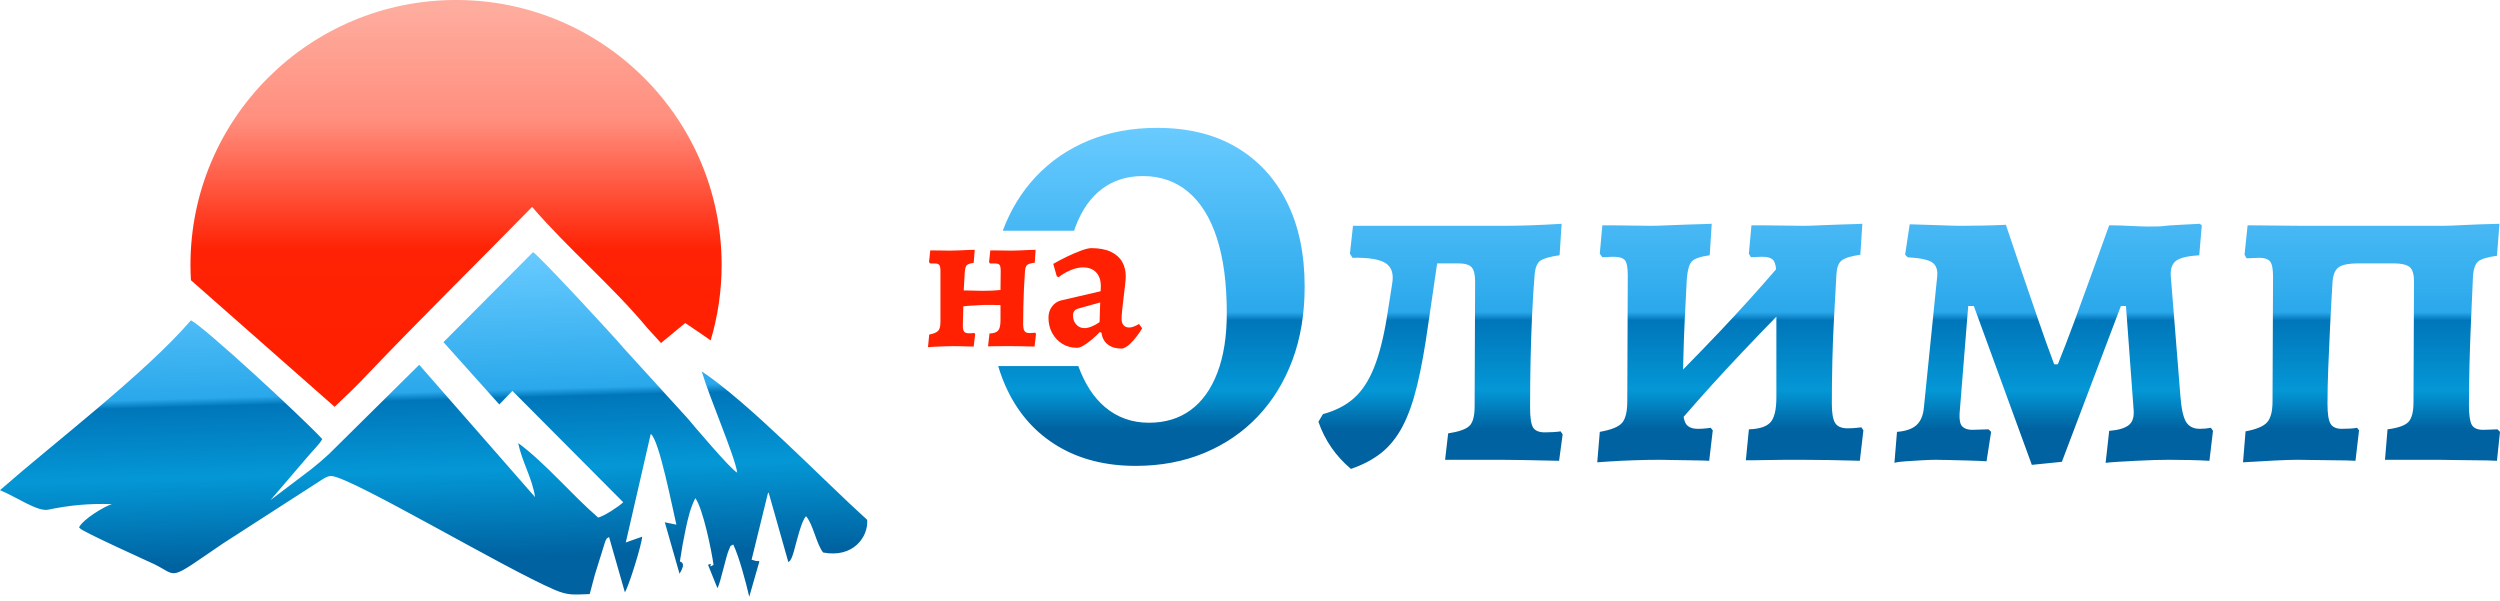 <svg width="208" height="50" viewBox="0 0 208 50" fill="none" xmlns="http://www.w3.org/2000/svg">
<path fill-rule="evenodd" clip-rule="evenodd" d="M37.944 0C50.147 0 60.04 9.867 60.04 22.038C60.04 24.221 59.72 26.329 59.127 28.321C58.477 27.861 57.787 27.395 57.01 26.876L54.995 28.54L53.877 27.312C50.875 23.712 47.25 20.677 44.271 17.214C39.695 21.893 35.024 26.477 30.523 31.198C29.672 32.117 28.749 32.977 27.841 33.847L15.885 23.314C15.861 22.892 15.847 22.466 15.847 22.038C15.847 9.867 25.74 0 37.944 0V0Z" fill="url(#paint0_linear_53_52)"/>
<path fill-rule="evenodd" clip-rule="evenodd" d="M68.481 45.967C67.927 45.258 67.646 43.617 67.067 42.951C66.682 43.282 66.247 45.181 66.056 45.852C66.025 45.963 65.915 46.315 65.878 46.386C65.701 46.733 65.814 46.559 65.591 46.771L63.948 40.972C63.923 41.004 63.895 41.049 63.881 41.074L62.532 46.57L62.887 46.669C63.23 46.74 62.883 46.553 63.18 46.715L62.337 49.652C62.062 48.453 61.493 46.309 61.005 45.3C60.633 45.542 60.876 45.27 60.66 45.703C60.419 46.184 59.956 48.479 59.691 48.937L58.908 46.994C59.471 46.724 58.752 47.387 59.366 46.994C59.193 45.751 58.471 42.262 57.85 41.445C57.446 42.249 57.251 43.075 57.06 43.958C56.864 44.872 56.7 45.793 56.567 46.711C56.632 46.759 57.127 46.799 56.537 47.736L55.311 43.453L56.276 43.654C55.987 42.482 54.841 36.527 54.141 36.107L52.065 45.134L53.428 44.651C53.42 45.216 52.293 48.873 51.988 49.275L50.674 44.682C50.345 44.919 50.607 44.613 50.358 45.038L49.488 47.829L49.064 49.428C47.658 49.479 47.256 49.546 46.14 49.07C41.992 47.3 29.289 39.731 27.592 39.606C27.393 39.592 27.179 39.661 26.876 39.85L18.515 45.24C13.855 48.422 14.884 47.94 12.82 46.932C12.664 46.855 6.727 44.175 6.661 43.959C6.646 43.908 6.6 43.909 6.571 43.883C6.916 43.197 8.625 42.16 9.306 41.943C7.334 41.878 5.753 42.045 3.992 42.407C3.13 42.584 1.384 41.356 0 40.781C4.626 36.732 12.075 31.068 15.886 26.651C16.973 27.181 25.022 34.611 26.814 36.529C26.607 36.933 26.016 37.498 25.717 37.86L22.509 41.604L25.822 39.095C26.384 38.655 26.859 38.249 27.356 37.791L34.878 30.351L44.514 41.357C44.311 39.837 43.375 38.302 43.123 36.866C45.441 38.592 47.494 41.092 49.767 43.062C50.284 42.931 51.49 42.14 51.853 41.787L42.63 32.52L41.543 33.652L36.897 28.467L44.348 20.977C44.801 21.212 51.103 28.013 51.925 29.003L57.188 34.784C57.737 35.44 60.859 39.129 61.336 39.322C61.15 37.967 59.055 33.175 58.384 30.898C62.317 33.516 68.414 39.873 72.151 43.253C72.255 44.663 70.988 46.455 68.481 45.967V45.967Z" fill="url(#paint1_linear_53_52)"/>
<path d="M94.49 38.761C92.006 38.761 89.854 38.218 88.034 37.135C86.213 36.051 84.816 34.51 83.842 32.511C83.527 31.865 83.263 31.18 83.05 30.457H89.715C90.255 31.934 90.993 33.07 91.928 33.862C92.959 34.735 94.18 35.171 95.591 35.171C96.946 35.171 98.103 34.819 99.062 34.115C100.022 33.412 100.763 32.377 101.285 31.012C101.808 29.647 102.069 27.993 102.069 26.05C102.069 23.573 101.793 21.49 101.243 19.801C100.693 18.112 99.895 16.831 98.851 15.958C97.807 15.086 96.55 14.649 95.083 14.649C93.756 14.649 92.62 15.008 91.674 15.726C90.729 16.444 90.002 17.479 89.494 18.83C89.449 18.949 89.406 19.071 89.365 19.195H83.43C84.076 17.466 84.989 15.972 86.171 14.713C87.398 13.404 88.866 12.397 90.574 11.694C92.281 10.99 94.18 10.638 96.268 10.638C98.837 10.638 101.032 11.173 102.852 12.243C104.673 13.312 106.077 14.833 107.065 16.803C108.053 18.774 108.547 21.124 108.547 23.855C108.547 26.107 108.208 28.141 107.531 29.956C106.853 31.772 105.893 33.334 104.651 34.644C103.41 35.953 101.927 36.966 100.206 37.684C98.484 38.402 96.579 38.761 94.49 38.761ZM140.033 30.745C141.09 29.671 142.139 28.585 143.18 27.486C144.748 25.83 146.279 24.136 147.772 22.405C147.738 22.067 147.668 21.825 147.562 21.68C147.406 21.469 147.089 21.363 146.609 21.363C146.44 21.363 146.242 21.37 146.016 21.384C145.79 21.398 145.677 21.405 145.677 21.405L145.508 21.11L145.72 18.745C145.72 18.745 145.981 18.745 146.503 18.745C147.025 18.745 147.625 18.752 148.302 18.766C148.98 18.78 149.558 18.788 150.038 18.788C150.405 18.788 150.864 18.773 151.414 18.745C151.965 18.717 152.515 18.696 153.065 18.682C153.616 18.668 154.067 18.654 154.42 18.64C154.773 18.626 154.949 18.619 154.949 18.619L154.78 21.194C153.99 21.307 153.468 21.469 153.214 21.68C152.96 21.891 152.818 22.278 152.79 22.841C152.734 23.883 152.67 25.03 152.6 26.283C152.529 27.535 152.48 28.788 152.451 30.041C152.423 31.293 152.409 32.483 152.409 33.609C152.409 34.369 152.501 34.897 152.684 35.192C152.868 35.488 153.214 35.636 153.721 35.636C154.004 35.636 154.265 35.622 154.505 35.593C154.745 35.565 154.865 35.551 154.865 35.551L155.034 35.805L154.738 38.338C154.738 38.338 154.484 38.331 153.975 38.317C153.467 38.303 152.839 38.289 152.091 38.275C151.343 38.261 150.602 38.254 149.869 38.254C149.53 38.254 149.106 38.254 148.599 38.254C148.091 38.254 147.576 38.261 147.053 38.275C146.531 38.289 146.101 38.296 145.762 38.296C145.423 38.296 145.254 38.296 145.254 38.296L145.508 35.72C146.383 35.692 146.983 35.495 147.307 35.129C147.632 34.763 147.794 34.073 147.794 33.06V26.346C146.828 27.338 145.868 28.338 144.915 29.344C143.26 31.091 141.647 32.87 140.076 34.681C140.122 34.948 140.19 35.146 140.279 35.276C140.463 35.544 140.794 35.678 141.274 35.678C141.528 35.678 141.768 35.664 141.994 35.636C142.219 35.607 142.332 35.593 142.332 35.593L142.502 35.804L142.205 38.338C142.205 38.338 142.05 38.331 141.74 38.317C141.429 38.303 141.048 38.296 140.596 38.296C140.145 38.296 139.693 38.289 139.242 38.275C138.79 38.261 138.409 38.254 138.099 38.254C137.449 38.254 136.716 38.268 135.897 38.296C135.079 38.324 134.373 38.359 133.78 38.401C133.187 38.444 132.891 38.465 132.891 38.465L133.103 35.931C134.062 35.762 134.683 35.509 134.966 35.171C135.248 34.833 135.389 34.242 135.389 33.397L135.431 22.925C135.431 22.278 135.354 21.856 135.198 21.659C135.043 21.462 134.726 21.363 134.246 21.363C134.048 21.363 133.843 21.37 133.632 21.384C133.42 21.398 133.314 21.405 133.314 21.405L133.102 21.11L133.314 18.745C133.314 18.745 133.554 18.745 134.034 18.745C134.514 18.745 135.071 18.752 135.706 18.766C136.341 18.78 136.885 18.787 137.336 18.787C137.732 18.787 138.211 18.773 138.776 18.745C139.34 18.717 139.905 18.695 140.469 18.681C141.034 18.667 141.499 18.653 141.867 18.639C142.233 18.625 142.417 18.618 142.417 18.618L142.247 21.236C141.457 21.349 140.956 21.525 140.745 21.764C140.533 22.003 140.399 22.489 140.342 23.221C140.286 24.234 140.229 25.332 140.173 26.514C140.116 27.697 140.074 28.9 140.046 30.125L140.033 30.745L140.033 30.745ZM112.399 39.014C111.129 37.944 110.226 36.635 109.69 35.087L110.071 34.453C111.115 34.172 111.976 33.728 112.653 33.123C113.331 32.518 113.888 31.666 114.326 30.569C114.763 29.471 115.123 28.049 115.405 26.304L115.829 23.601C115.97 22.785 115.786 22.215 115.278 21.891C114.77 21.567 113.853 21.419 112.526 21.448L112.314 21.11L112.569 18.787H125.186C125.835 18.787 126.561 18.773 127.366 18.745C128.171 18.717 129.024 18.675 129.928 18.619L129.758 21.236C128.968 21.349 128.439 21.497 128.171 21.68C127.902 21.863 127.74 22.236 127.684 22.799C127.599 23.84 127.528 24.959 127.472 26.156C127.415 27.352 127.373 28.598 127.345 29.893C127.317 31.188 127.302 32.525 127.302 33.904C127.302 34.749 127.387 35.305 127.556 35.572C127.726 35.84 128.051 35.973 128.53 35.973C128.728 35.973 128.954 35.966 129.208 35.952C129.462 35.938 129.674 35.917 129.843 35.889L130.012 36.142L129.716 38.338C128.474 38.31 127.465 38.289 126.689 38.275C125.913 38.261 125.299 38.254 124.847 38.254H120.232L120.486 36.058C121.39 35.917 121.982 35.706 122.265 35.424C122.547 35.143 122.688 34.608 122.688 33.82L122.73 23.432C122.73 22.841 122.631 22.44 122.434 22.229C122.236 22.017 121.855 21.912 121.291 21.912H119.571L118.835 26.937C118.553 28.964 118.242 30.674 117.904 32.067C117.565 33.461 117.156 34.608 116.676 35.508C116.196 36.41 115.61 37.134 114.919 37.683C114.227 38.232 113.388 38.675 112.4 39.013L112.399 39.014ZM169.048 38.676L164.222 25.459H163.756L163.036 34.411C163.008 34.946 163.085 35.305 163.269 35.488C163.452 35.671 163.728 35.762 164.095 35.762C164.208 35.762 164.419 35.755 164.73 35.741C165.04 35.727 165.28 35.72 165.449 35.72L165.661 35.931L165.28 38.38C164.885 38.352 164.398 38.331 163.819 38.317C163.241 38.303 162.698 38.289 162.189 38.275C161.681 38.261 161.3 38.254 161.046 38.254C160.764 38.254 160.383 38.268 159.903 38.296C159.423 38.324 158.972 38.352 158.549 38.38C158.125 38.408 157.815 38.451 157.617 38.507L157.829 35.931C158.563 35.875 159.106 35.685 159.459 35.361C159.812 35.037 160.016 34.538 160.073 33.862L161.174 23.01C161.23 22.447 161.089 22.053 160.75 21.828C160.411 21.603 159.734 21.462 158.718 21.405L158.506 21.194L158.887 18.661C159.932 18.689 160.821 18.717 161.555 18.745C162.289 18.773 162.825 18.788 163.163 18.788C163.672 18.788 164.285 18.78 165.005 18.766C165.725 18.752 166.353 18.731 166.889 18.703C167.284 19.885 167.722 21.18 168.202 22.588C168.681 23.995 169.154 25.375 169.62 26.726C170.086 28.077 170.516 29.274 170.911 30.315H171.208C171.631 29.274 172.09 28.084 172.584 26.747C173.077 25.41 173.578 24.038 174.086 22.63C174.595 21.223 175.06 19.928 175.484 18.745C176.048 18.745 176.726 18.766 177.516 18.809C178.306 18.851 179.054 18.858 179.76 18.83C180.212 18.773 180.762 18.731 181.411 18.703C182.06 18.675 182.596 18.647 183.02 18.619L183.189 18.745L182.978 21.237C182.046 21.293 181.411 21.441 181.072 21.68C180.734 21.919 180.578 22.335 180.606 22.926L181.411 32.975C181.496 34.045 181.658 34.763 181.898 35.129C182.138 35.495 182.512 35.678 183.02 35.678C183.33 35.678 183.641 35.65 183.951 35.594L184.121 35.847L183.824 38.339C183.373 38.31 182.815 38.289 182.152 38.275C181.489 38.261 180.917 38.254 180.437 38.254C180.127 38.254 179.725 38.261 179.231 38.275C178.737 38.289 178.222 38.31 177.685 38.339C177.149 38.367 176.655 38.395 176.204 38.423C175.752 38.451 175.413 38.479 175.188 38.507L175.484 35.847C176.218 35.791 176.754 35.636 177.093 35.383C177.432 35.129 177.573 34.693 177.516 34.073L176.881 25.459H176.458L171.547 38.423L169.049 38.676H169.048ZM186.619 38.465L186.831 35.889C187.734 35.72 188.333 35.467 188.63 35.129C188.926 34.791 189.074 34.214 189.074 33.398L189.117 23.01C189.117 22.363 189.032 21.94 188.863 21.743C188.693 21.546 188.397 21.448 187.974 21.448C187.861 21.448 187.698 21.455 187.487 21.469C187.275 21.483 187.084 21.49 186.915 21.49L186.746 21.194L187 18.745C187.706 18.745 188.46 18.752 189.265 18.766C190.069 18.78 190.824 18.787 191.53 18.787H203.258C203.597 18.787 204.168 18.766 204.972 18.724C205.777 18.682 206.772 18.646 207.957 18.619L207.746 21.279C206.955 21.391 206.44 21.546 206.2 21.743C205.96 21.94 205.812 22.32 205.756 22.883C205.699 24.178 205.643 25.466 205.586 26.747C205.53 28.028 205.487 29.252 205.459 30.421C205.431 31.589 205.417 32.68 205.417 33.693C205.417 34.51 205.494 35.058 205.65 35.34C205.805 35.621 206.123 35.762 206.602 35.762C206.8 35.762 207.012 35.755 207.238 35.741C207.463 35.727 207.647 35.72 207.788 35.72L208 35.931L207.746 38.338C207.238 38.31 206.666 38.296 206.031 38.296C205.396 38.296 204.803 38.289 204.253 38.275C203.702 38.261 203.258 38.254 202.919 38.254H198.431L198.643 35.72C199.518 35.607 200.097 35.403 200.379 35.108C200.661 34.812 200.802 34.27 200.802 33.482L200.845 23.432C200.845 22.785 200.711 22.369 200.442 22.186C200.174 22.003 199.744 21.912 199.151 21.912H196.23C195.468 21.912 194.931 22.011 194.621 22.207C194.31 22.405 194.127 22.799 194.07 23.39C193.986 24.769 193.915 26.057 193.859 27.254C193.802 28.45 193.753 29.576 193.71 30.631C193.668 31.687 193.647 32.68 193.647 33.608C193.647 34.425 193.732 34.974 193.901 35.255C194.07 35.537 194.381 35.678 194.832 35.678C195.087 35.678 195.326 35.67 195.552 35.656C195.778 35.642 195.962 35.621 196.103 35.593L196.272 35.804L195.976 38.338C195.468 38.31 194.903 38.296 194.282 38.296C193.661 38.296 193.076 38.288 192.525 38.274C191.975 38.26 191.53 38.253 191.192 38.253C190.712 38.253 190.056 38.275 189.223 38.317C188.39 38.359 187.522 38.408 186.619 38.464L186.619 38.465Z" fill="url(#paint2_linear_53_52)"/>
<path d="M77.208 28.886L77.312 27.834C77.68 27.765 77.928 27.662 78.055 27.524C78.182 27.386 78.245 27.144 78.245 26.8V22.559C78.245 22.306 78.214 22.136 78.15 22.05C78.087 21.964 77.963 21.921 77.779 21.921C77.709 21.921 77.632 21.921 77.545 21.921C77.459 21.921 77.404 21.921 77.381 21.921L77.295 21.8L77.398 20.835C77.479 20.835 77.614 20.835 77.805 20.835C77.995 20.835 78.202 20.838 78.427 20.843C78.651 20.849 78.845 20.852 79.006 20.852C79.202 20.852 79.438 20.846 79.715 20.835C79.991 20.823 80.259 20.812 80.518 20.8C80.778 20.789 80.971 20.783 81.098 20.783L81.011 21.869C80.7 21.915 80.504 21.984 80.423 22.076C80.343 22.168 80.291 22.363 80.268 22.662L80.181 24.162L81.754 24.196C82.077 24.196 82.345 24.191 82.558 24.179C82.771 24.168 82.999 24.15 83.241 24.127L83.258 22.559C83.258 22.294 83.227 22.122 83.163 22.041C83.1 21.961 82.97 21.921 82.774 21.921C82.717 21.921 82.642 21.921 82.549 21.921C82.457 21.921 82.394 21.921 82.359 21.921L82.29 21.8L82.394 20.835C82.486 20.835 82.642 20.835 82.861 20.835C83.079 20.835 83.31 20.837 83.552 20.843C83.794 20.849 83.996 20.852 84.157 20.852C84.33 20.852 84.552 20.846 84.823 20.835C85.093 20.823 85.353 20.812 85.6 20.8C85.848 20.789 86.036 20.783 86.162 20.783L86.093 21.852C85.77 21.898 85.56 21.961 85.462 22.041C85.364 22.122 85.304 22.282 85.281 22.524C85.246 22.972 85.217 23.458 85.194 23.98C85.171 24.504 85.154 25.018 85.142 25.523C85.131 26.029 85.125 26.5 85.125 26.937C85.125 27.224 85.162 27.425 85.237 27.54C85.312 27.655 85.454 27.713 85.661 27.713C85.765 27.713 85.862 27.707 85.955 27.695C86.047 27.684 86.105 27.678 86.128 27.678L86.197 27.782L86.076 28.833C86.007 28.833 85.86 28.83 85.635 28.825C85.41 28.819 85.16 28.813 84.883 28.807C84.606 28.802 84.341 28.799 84.088 28.799C83.938 28.799 83.736 28.799 83.483 28.799C83.229 28.799 82.982 28.802 82.74 28.807C82.497 28.813 82.319 28.816 82.204 28.816L82.325 27.747C82.671 27.736 82.909 27.655 83.042 27.506C83.175 27.356 83.241 27.075 83.241 26.661V25.386C83.218 25.386 83.129 25.383 82.973 25.377C82.817 25.371 82.642 25.368 82.446 25.368C82.25 25.368 82.077 25.368 81.927 25.368C81.846 25.368 81.72 25.374 81.547 25.386C81.374 25.397 81.187 25.409 80.985 25.42C80.783 25.431 80.605 25.443 80.449 25.454C80.293 25.466 80.193 25.477 80.147 25.489L80.112 26.971C80.1 27.259 80.129 27.457 80.198 27.566C80.267 27.675 80.4 27.73 80.596 27.73C80.711 27.73 80.815 27.727 80.907 27.721C80.999 27.716 81.051 27.707 81.063 27.695L81.132 27.799L81.011 28.833C80.907 28.833 80.749 28.83 80.535 28.825C80.322 28.819 80.103 28.813 79.879 28.807C79.654 28.802 79.466 28.799 79.317 28.799C79.086 28.799 78.824 28.805 78.53 28.816C78.236 28.827 77.968 28.839 77.726 28.85C77.484 28.862 77.312 28.873 77.208 28.885L77.208 28.886ZM93.369 29.006C92.862 29.006 92.462 28.891 92.168 28.661C91.874 28.431 91.698 28.104 91.641 27.679L91.502 27.627C91.284 27.857 91.053 28.073 90.811 28.274C90.569 28.475 90.344 28.636 90.137 28.756C89.929 28.877 89.751 28.938 89.601 28.938C89.152 28.938 88.748 28.828 88.391 28.61C88.034 28.391 87.752 28.093 87.544 27.713C87.337 27.334 87.233 26.909 87.233 26.438C87.233 26.081 87.328 25.774 87.518 25.515C87.708 25.257 87.947 25.087 88.236 25.007L91.571 24.231L91.589 23.817C91.589 23.323 91.459 22.938 91.2 22.662C90.941 22.387 90.575 22.248 90.102 22.248C89.78 22.248 89.434 22.326 89.065 22.481C88.697 22.636 88.368 22.829 88.08 23.059L87.925 22.99L87.631 21.956C87.965 21.76 88.339 21.562 88.754 21.361C89.169 21.16 89.564 20.99 89.938 20.852C90.313 20.714 90.598 20.645 90.794 20.645C91.462 20.645 92.009 20.749 92.436 20.956C92.862 21.163 93.173 21.441 93.369 21.792C93.565 22.142 93.663 22.542 93.663 22.99C93.663 23.139 93.646 23.369 93.611 23.68C93.577 23.99 93.536 24.329 93.49 24.697C93.444 25.064 93.404 25.415 93.369 25.748C93.335 26.081 93.317 26.346 93.317 26.541C93.317 26.759 93.372 26.932 93.482 27.058C93.591 27.185 93.744 27.248 93.94 27.248C94.089 27.248 94.242 27.213 94.398 27.144C94.553 27.075 94.677 27.012 94.769 26.955L95.029 27.317C94.913 27.512 94.764 27.733 94.579 27.98C94.395 28.228 94.199 28.446 93.992 28.636C93.784 28.825 93.577 28.949 93.369 29.006V29.006ZM90.241 27.3C90.414 27.3 90.618 27.251 90.855 27.153C91.091 27.055 91.301 26.937 91.485 26.8L91.537 25.162L89.688 25.679C89.411 25.76 89.273 25.949 89.273 26.248C89.273 26.547 89.362 26.797 89.541 26.998C89.719 27.199 89.953 27.3 90.241 27.3L90.241 27.3Z" fill="#FF2101"/>
<defs>
<linearGradient id="paint0_linear_53_52" x1="41.269" y1="29.45" x2="41.27" y2="0.764" gradientUnits="userSpaceOnUse">
<stop stop-color="#FF2000"/>
<stop offset="0.302" stop-color="#FF2204"/>
<stop offset="0.678" stop-color="#FF8E7D"/>
<stop offset="1" stop-color="#FEAC9E"/>
</linearGradient>
<linearGradient id="paint1_linear_53_52" x1="45.135" y1="46.326" x2="44.424" y2="20.869" gradientUnits="userSpaceOnUse">
<stop stop-color="#0062A0"/>
<stop offset="0.29" stop-color="#0497D6"/>
<stop offset="0.522" stop-color="#0076BA"/>
<stop offset="0.549" stop-color="#2AA8EB"/>
<stop offset="1" stop-color="#69CBFF"/>
</linearGradient>
<linearGradient id="paint2_linear_53_52" x1="160.957" y1="35.724" x2="160.958" y2="10.607" gradientUnits="userSpaceOnUse">
<stop stop-color="#0062A0"/>
<stop offset="0.129" stop-color="#0497D6"/>
<stop offset="0.361" stop-color="#0076BA"/>
<stop offset="0.388" stop-color="#2AA8EB"/>
<stop offset="1" stop-color="#69CBFF"/>
</linearGradient>
</defs>
</svg>
